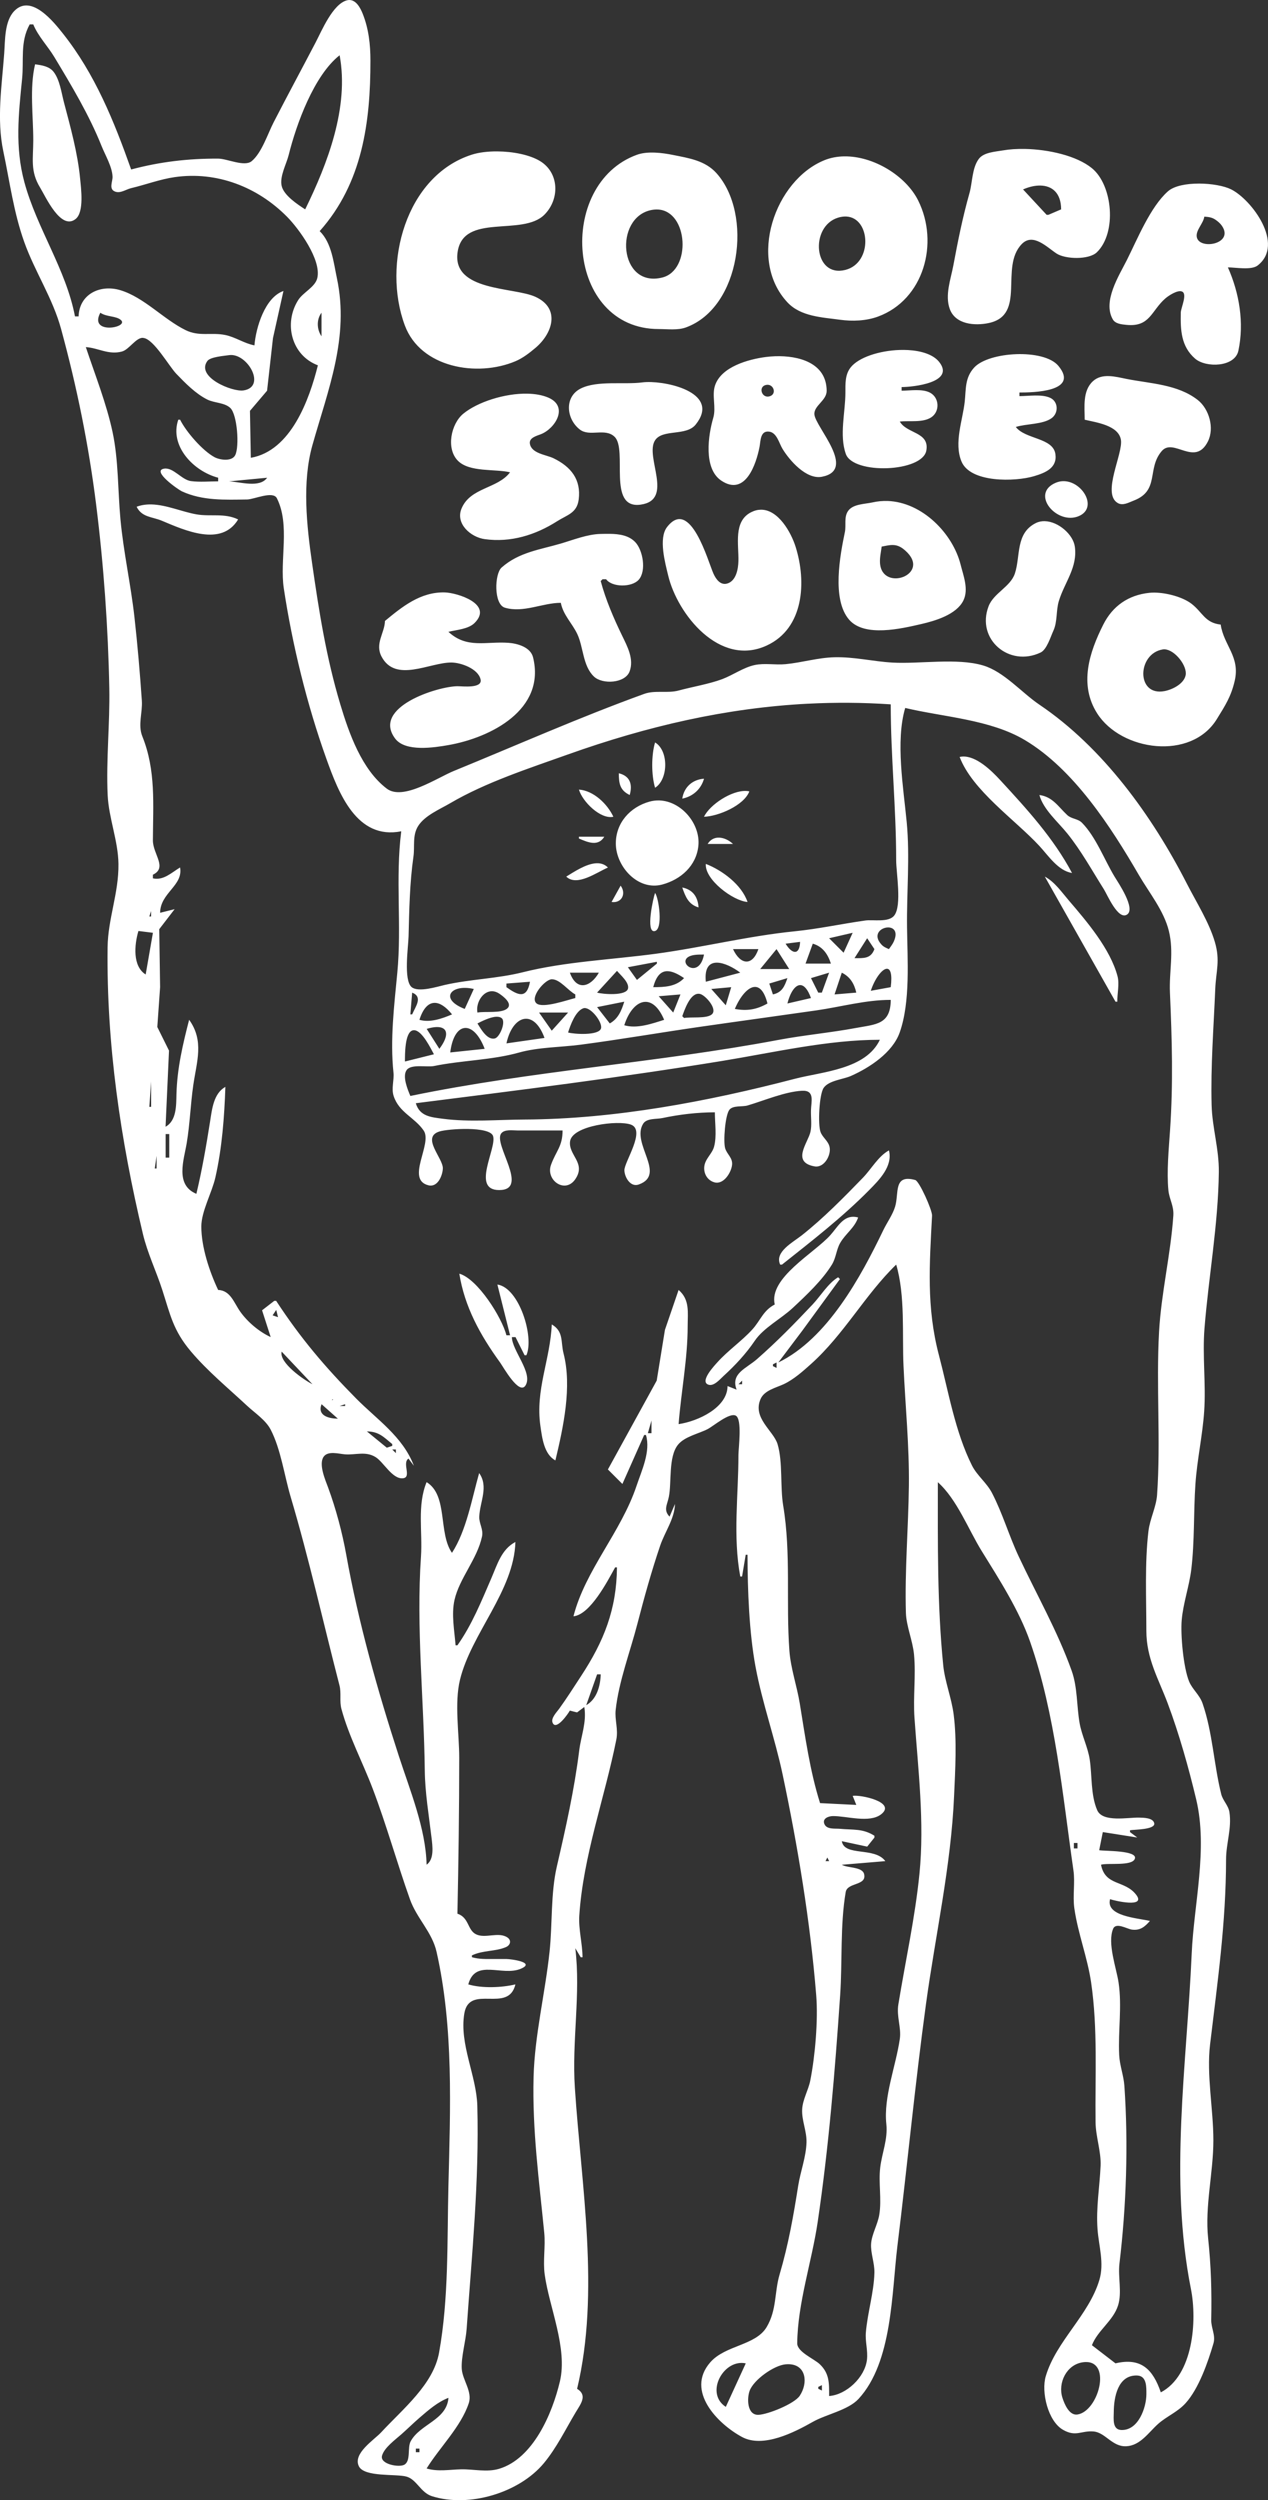 <?xml version="1.0" encoding="UTF-8" standalone="no"?>
<!-- Created with Inkscape (http://www.inkscape.org/) -->

<svg
   width="134.595mm"
   height="265.332mm"
   viewBox="0 0 134.595 265.332"
   version="1.1"
   id="svg1"
   xml:space="preserve"
   inkscape:export-filename="CooperSt-new.png"
   inkscape:export-xdpi="96"
   inkscape:export-ydpi="96"
   sodipodi:docname="CooperSt-new.svg"
   inkscape:version="1.4.2 (ebf0e940, 2025-05-08)"
   xmlns:inkscape="http://www.inkscape.org/namespaces/inkscape"
   xmlns:sodipodi="http://sodipodi.sourceforge.net/DTD/sodipodi-0.dtd"
   xmlns="http://www.w3.org/2000/svg"
   xmlns:svg="http://www.w3.org/2000/svg"><rect x="0" y="0" width="134.595" height="265.332" fill="#333333" stroke="none"/><sodipodi:namedview
     id="namedview1"
     pagecolor="#ffffff"
     bordercolor="#000000"
     borderopacity="0.25"
     inkscape:showpageshadow="2"
     inkscape:pageopacity="0.0"
     inkscape:pagecheckerboard="0"
     inkscape:deskcolor="#d1d1d1"
     inkscape:document-units="mm"
     showgrid="false"
     inkscape:zoom="1.1455165"
     inkscape:cx="306.41201"
     inkscape:cy="222.60702"
     inkscape:window-width="1512"
     inkscape:window-height="945"
     inkscape:window-x="0"
     inkscape:window-y="37"
     inkscape:window-maximized="0"
     inkscape:current-layer="layer1"><inkscape:page
       x="-7.9316682e-15"
       y="0"
       width="134.595"
       height="265.332"
       id="page1"
       margin="0"
       bleed="0" /></sodipodi:namedview><defs
     id="defs1" /><g
     inkscape:label="Layer 1"
     inkscape:groupmode="layer"
     id="layer1"
     transform="translate(-39.677,-20.258)"><path
       id="path1"
       style="fill:#ffffff;fill-opacity:1;stroke:none"
       d="m 76.736,20.259 c -0.076,0.002 -0.155,0.013 -0.238,0.035 -1.502,0.397 -2.672,3.234 -3.324,4.481 -1.475,2.825 -2.993,5.627 -4.452,8.467 -0.627,1.221 -1.258,3.223 -2.326,4.117 -0.766,0.641 -2.602,-0.264 -3.561,-0.268 -3.172,-0.016 -6.178,0.337 -9.236,1.154 -1.816,-5.116 -3.831,-10.128 -7.248,-14.432 -0.975,-1.228 -3.363,-4.236 -5.153,-2.392 -1.053,1.086 -0.972,3.11 -1.074,4.508 -0.25,3.419 -0.818,6.97 -0.094,10.391 0.693,3.275 1.09,6.448 2.221,9.622 1.127,3.159 3.018,5.95 3.913,9.236 1.682,6.179 2.928,12.3 3.723,18.665 0.798,6.39 1.268,13 1.392,19.435 0.073,3.763 -0.346,7.569 -0.174,11.353 0.111,2.435 1.116,4.864 1.146,7.312 0.038,3.107 -1.117,5.81 -1.153,8.852 -0.123,10.315 1.375,20.427 3.746,30.403 0.489,2.059 1.417,3.961 2.064,5.965 0.841,2.603 1.144,4.288 3.041,6.525 1.795,2.117 3.935,3.872 5.957,5.757 0.825,0.769 1.978,1.517 2.505,2.535 1.079,2.084 1.446,4.864 2.115,7.119 1.973,6.649 3.454,13.327 5.184,20.012 0.216,0.836 -0.013,1.678 0.208,2.502 0.78,2.897 2.255,5.667 3.32,8.467 1.459,3.837 2.573,7.856 3.953,11.738 0.72,2.026 2.349,3.472 2.826,5.581 1.822,8.052 1.46,16.64 1.259,24.823 -0.143,5.846 0.045,11.955 -0.991,17.702 -0.609,3.384 -3.808,5.941 -6.149,8.467 -0.753,0.812 -3.025,2.236 -2.368,3.595 0.575,1.189 3.985,0.788 5.069,1.106 1.09,0.32 1.488,1.7 2.704,2.08 3.952,1.237 9.258,-0.369 11.867,-3.511 1.356,-1.633 2.291,-3.578 3.373,-5.388 0.542,-0.906 1.285,-1.805 0.154,-2.502 2.444,-10.237 0.442,-21.611 -0.238,-31.942 -0.329,-5.001 0.637,-9.969 0.046,-14.817 l 0.577,0.962 h 0.192 c -0.012,-1.464 -0.438,-2.97 -0.344,-4.426 0.408,-6.293 2.697,-12.504 3.928,-18.665 0.224,-1.122 -0.182,-2.107 -0.067,-3.161 0.328,-3.01 1.55,-6.212 2.31,-9.154 0.718,-2.78 1.491,-5.561 2.412,-8.274 0.5,-1.474 1.524,-2.844 1.575,-4.426 l -0.577,1.347 c -0.679,-0.71 -0.244,-1.256 -0.073,-2.117 0.304,-1.537 -0.064,-4.222 0.959,-5.507 0.701,-0.88 2.188,-1.171 3.155,-1.669 0.615,-0.317 2.296,-1.768 2.978,-1.433 0.717,0.352 0.293,3.458 0.293,4.184 0,4.284 -0.601,8.614 0.193,12.892 h 0.192 l 0.385,-2.309 h 0.192 c 0.01,3.76 0.17,8.242 0.86,11.931 0.715,3.824 2.053,7.542 2.86,11.353 1.618,7.643 2.946,15.659 3.574,23.476 0.212,2.633 -0.118,6.454 -0.632,9.044 -0.205,1.036 -0.814,2.011 -0.861,3.079 -0.052,1.153 0.491,2.289 0.462,3.464 -0.038,1.549 -0.64,3.09 -0.882,4.618 -0.504,3.19 -1.035,6.227 -1.978,9.428 -0.554,1.879 -0.284,3.735 -1.366,5.563 -1.175,1.984 -4.396,1.909 -6.002,3.763 -2.636,3.043 0.821,6.533 3.388,7.912 2.243,1.205 5.579,-0.514 7.504,-1.606 1.415,-0.803 3.749,-1.239 4.857,-2.437 3.61,-3.901 3.516,-11.276 4.132,-16.273 1.053,-8.548 1.859,-17.064 3.023,-25.593 1.011,-7.404 2.662,-14.647 2.989,-22.129 0.122,-2.778 0.31,-5.902 -0.048,-8.659 -0.227,-1.747 -0.932,-3.478 -1.104,-5.196 -0.645,-6.457 -0.573,-12.93 -0.573,-19.435 2.028,1.806 3.237,5.011 4.662,7.312 1.852,2.991 3.972,6.287 5.134,9.621 2.676,7.676 3.448,16.261 4.596,24.246 0.192,1.332 -0.092,2.706 0.098,4.041 0.382,2.681 1.395,5.209 1.784,7.889 0.713,4.911 0.409,9.869 0.468,14.817 0.018,1.53 0.602,3.124 0.535,4.618 -0.1,2.256 -0.494,4.442 -0.326,6.734 0.131,1.783 0.731,3.596 0.194,5.388 -1.124,3.752 -4.572,6.47 -5.686,10.199 -0.504,1.686 0.231,4.786 1.829,5.699 1.384,0.791 1.927,0.059 3.253,0.177 1.243,0.111 1.975,1.646 3.471,1.567 1.494,-0.078 2.372,-1.488 3.382,-2.381 0.919,-0.813 2.052,-1.245 2.909,-2.194 1.399,-1.55 2.367,-4.342 2.951,-6.333 0.255,-0.87 -0.251,-1.627 -0.234,-2.502 0.062,-3.06 -0.017,-5.682 -0.329,-8.659 -0.359,-3.423 0.557,-6.961 0.557,-10.391 0,-3.334 -0.742,-6.922 -0.349,-10.198 0.798,-6.664 1.685,-12.873 1.696,-19.627 0.003,-1.681 0.617,-3.305 0.357,-5.003 -0.113,-0.733 -0.697,-1.219 -0.873,-1.924 -0.783,-3.145 -0.914,-6.545 -1.979,-9.621 -0.318,-0.918 -1.087,-1.494 -1.431,-2.334 -0.602,-1.469 -0.92,-4.944 -0.782,-6.517 0.158,-1.806 0.801,-3.588 1.018,-5.388 0.358,-2.985 0.232,-6.045 0.437,-9.044 0.177,-2.587 0.752,-5.129 0.928,-7.697 0.201,-2.938 -0.201,-5.916 0.036,-8.851 0.442,-5.49 1.454,-10.999 1.52,-16.549 0.029,-2.468 -0.703,-4.721 -0.766,-7.119 -0.108,-4.131 0.216,-8.203 0.386,-12.315 0.079,-1.923 0.548,-3.001 -0.044,-5.003 -0.625,-2.112 -1.953,-4.195 -2.957,-6.158 -3.708,-7.247 -8.932,-14.474 -15.668,-19.021 -1.875,-1.265 -3.755,-3.501 -5.966,-4.157 -2.78,-0.825 -6.704,-0.144 -9.621,-0.306 -2.064,-0.115 -4.051,-0.618 -6.157,-0.566 -1.773,0.043 -3.446,0.565 -5.196,0.734 -1.071,0.104 -2.217,-0.133 -3.271,0.09 -1.205,0.256 -2.315,1.072 -3.464,1.502 -1.373,0.513 -3.158,0.81 -4.618,1.205 -1.182,0.32 -2.498,-0.061 -3.656,0.358 -6.795,2.458 -13.507,5.44 -20.205,8.177 -1.786,0.73 -5.394,3.188 -7.119,1.876 -2.66,-2.024 -4.009,-5.875 -4.93,-8.942 -1.502,-5.002 -2.265,-9.893 -3,-15.009 -0.568,-3.953 -1.071,-8.566 0.041,-12.508 1.668,-5.911 3.93,-11.438 2.599,-17.703 -0.355,-1.671 -0.554,-3.761 -1.83,-5.003 4.537,-5.092 5.391,-11.556 5.388,-18.088 -6.6e-4,-1.713 -0.187,-3.404 -0.83,-5.003 -0.244,-0.606 -0.697,-1.456 -1.434,-1.437 z m -33.912,2.592 h 0.385 c 0.533,1.283 1.525,2.283 2.238,3.464 1.806,2.992 3.709,6.176 5.007,9.428 0.387,0.97 1.137,2.22 1.17,3.272 0.017,0.529 -0.433,1.313 0.276,1.578 0.569,0.213 1.162,-0.242 1.7,-0.369 1.516,-0.359 3.076,-0.947 4.618,-1.168 4.479,-0.644 8.794,1.042 11.924,4.201 1.253,1.265 3.675,4.572 3.214,6.517 -0.227,0.956 -1.505,1.505 -2.025,2.328 -1.574,2.487 -0.706,5.875 2.089,6.926 -0.912,3.661 -2.871,9.079 -7.119,9.814 l -0.092,-4.982 1.817,-2.138 0.626,-5.58 1.112,-5.003 c -1.961,0.681 -2.922,3.87 -3.079,5.773 -1.079,-0.205 -2.012,-0.875 -3.079,-1.097 -1.504,-0.313 -2.778,0.193 -4.233,-0.524 -2.346,-1.155 -4.412,-3.483 -6.927,-4.238 -2.14,-0.642 -4.351,0.42 -4.426,2.781 h -0.385 c -0.955,-5.01 -4.035,-9.31 -5.37,-14.239 -1.009,-3.726 -0.619,-7.214 -0.243,-10.968 0.202,-2.025 -0.225,-3.907 0.803,-5.773 z m 32.904,3.271 c 1.024,5.517 -1.28,11.504 -3.656,16.356 -0.823,-0.535 -2.278,-1.485 -2.501,-2.502 -0.221,-1.009 0.51,-2.312 0.749,-3.271 0.814,-3.272 2.689,-8.452 5.408,-10.583 z m -32.327,0.962 c -0.6,2.52 -0.188,5.497 -0.192,8.082 -0.003,1.925 -0.339,3.265 0.727,5.003 0.561,0.915 2.205,4.615 3.781,3.318 0.905,-0.745 0.563,-3.233 0.463,-4.28 -0.259,-2.715 -1.021,-5.451 -1.714,-8.082 -0.265,-1.006 -0.44,-2.383 -1.089,-3.228 -0.466,-0.606 -1.269,-0.718 -1.975,-0.813 z m 105.061,8.981 c -0.841,-0.017 -1.632,0.034 -2.307,0.152 -0.809,0.142 -2.048,0.195 -2.578,0.901 -0.728,0.971 -0.676,2.514 -0.991,3.628 -0.737,2.61 -1.221,5.046 -1.717,7.697 -0.268,1.435 -0.915,3.147 -0.372,4.618 0.602,1.629 2.644,1.791 4.118,1.482 4.056,-0.85 1.136,-5.919 3.516,-8.381 1.192,-1.233 2.675,0.331 3.693,1 0.937,0.616 3.438,0.682 4.278,-0.128 2.143,-2.066 1.692,-7.12 -0.522,-8.926 -1.626,-1.326 -4.597,-1.993 -7.119,-2.045 z m -56,0.26 c -0.996,-0.007 -1.948,0.106 -2.687,0.342 -7.026,2.236 -9.549,11.623 -7.126,18.127 1.675,4.497 7.682,5.518 11.745,3.798 0.779,-0.33 1.474,-0.871 2.116,-1.411 1.822,-1.532 2.687,-4.191 0.001,-5.423 -2.292,-1.051 -8.867,-0.561 -8.262,-4.743 0.607,-4.2 6.868,-1.627 9.213,-3.971 1.649,-1.648 1.583,-4.446 -0.456,-5.689 -1.105,-0.674 -2.884,-1.019 -4.543,-1.03 z m 16.74,0.129 c -0.677,-0.028 -1.35,0.024 -1.916,0.229 -8.576,3.111 -7.53,18.495 2.309,18.495 0.925,0 2.004,0.151 2.887,-0.17 5.815,-2.112 7.147,-12.037 3.244,-16.375 -1.206,-1.34 -2.918,-1.589 -4.591,-1.927 -0.576,-0.117 -1.256,-0.225 -1.933,-0.253 z m 20.061,0.399 c -0.719,0.013 -1.422,0.142 -2.076,0.407 -5.243,2.124 -8.188,10.513 -3.927,15.085 1.415,1.519 3.704,1.586 5.578,1.846 1.315,0.182 2.774,0.129 4.041,-0.337 4.853,-1.786 6.517,-7.808 4.253,-12.33 -1.307,-2.612 -4.752,-4.727 -7.869,-4.671 z m 37.675,2.888 c -1.322,-0.001 -2.623,0.236 -3.284,0.819 -1.868,1.649 -3.261,5.103 -4.367,7.305 -0.824,1.642 -2.592,4.377 -1.488,6.289 0.275,0.477 0.945,0.53 1.44,0.58 2.513,0.253 2.626,-1.488 4.133,-2.801 0.34,-0.296 1.3,-0.935 1.775,-0.735 0.598,0.252 -0.125,1.735 -0.134,2.247 -0.034,1.834 0.023,3.569 1.517,4.871 1.142,0.995 4.225,0.92 4.598,-0.838 0.626,-2.95 0.108,-6.094 -1.113,-8.844 0.81,0 2.488,0.319 3.155,-0.198 2.913,-2.257 -0.64,-7.007 -2.826,-8.088 -0.744,-0.368 -2.086,-0.607 -3.408,-0.608 z m -16.833,0.208 c 1.252,0.021 2.202,0.787 2.208,2.529 l -1.347,0.577 h -0.193 l -2.502,-2.694 c 0.633,-0.277 1.264,-0.422 1.833,-0.412 z m -40.596,2.543 c 3.229,0.162 3.578,6.44 0.471,7.218 -4.628,1.158 -5.161,-6.383 -1.154,-7.165 0.241,-0.047 0.468,-0.063 0.684,-0.052 z m 19.804,0.744 c 0.07,-0.003 0.138,-0.003 0.205,10e-4 2.575,0.136 2.819,4.917 -0.103,5.665 -3.389,0.867 -3.81,-4.634 -0.77,-5.548 0.237,-0.071 0.46,-0.109 0.669,-0.117 z m 38.201,0.012 c 0.428,0.032 0.783,0.065 1.154,0.309 0.258,0.17 0.531,0.401 0.707,0.657 1.366,1.976 -2.513,2.625 -2.672,1.142 -0.075,-0.702 0.702,-1.384 0.81,-2.108 z M 50.328,53.446 c 0.636,0.458 1.67,0.321 2.182,0.774 0.914,0.809 -3.455,1.601 -2.182,-0.774 z m 23.476,0 v 2.502 c -0.506,-0.741 -0.546,-1.78 0,-2.502 z m -18.955,2.673 c 0.024,6.54e-4 0.048,0.003 0.072,0.006 1.1,0.155 2.697,2.998 3.473,3.805 0.954,0.992 2.05,2.11 3.288,2.73 0.75,0.375 1.819,0.311 2.44,0.891 0.742,0.693 0.985,4.102 0.522,5.013 -0.355,0.7 -1.631,0.513 -2.19,0.215 -1.266,-0.674 -3.02,-2.69 -3.66,-3.98 h -5.17e-4 -0.192 c -0.958,2.787 1.626,5.479 4.233,6.158 v 0.385 c -0.945,0 -1.949,0.097 -2.886,-0.026 -0.993,-0.13 -1.882,-1.485 -2.855,-1.322 -1.369,0.23 1.509,2.233 1.892,2.409 2.197,1.009 4.567,0.894 6.927,0.862 0.739,-0.01 2.744,-0.947 3.155,-0.13 1.423,2.832 0.281,6.554 0.734,9.559 0.904,5.992 2.459,12.342 4.519,18.088 1.312,3.66 3.224,8.632 7.948,7.697 -0.636,5.004 0.059,10.008 -0.418,15.009 -0.33,3.47 -0.776,7.108 -0.408,10.583 0.089,0.838 -0.246,1.686 0.019,2.502 0.573,1.764 2.236,2.264 3.192,3.673 0.952,1.402 -1.953,5.197 0.506,5.804 0.978,0.241 1.493,-1.032 1.524,-1.781 0.046,-1.093 -2.336,-3.311 -0.364,-3.931 0.936,-0.294 5.38,-0.584 5.7,0.496 0.391,1.319 -2.342,5.72 0.639,5.72 3.291,0 -0.672,-4.878 0.226,-6.017 0.356,-0.451 1.197,-0.308 1.698,-0.308 h 4.811 c 0,1.703 -0.698,2.175 -1.23,3.656 -0.582,1.619 1.489,3.093 2.571,1.528 1.197,-1.732 -0.744,-2.551 -0.546,-4.03 0.225,-1.674 5.092,-2.273 6.456,-1.776 1.632,0.596 -0.711,3.963 -0.689,4.854 0.018,0.73 0.641,1.816 1.517,1.505 2.993,-1.061 -0.829,-4.345 0.471,-6.447 0.377,-0.61 1.413,-0.473 2.033,-0.604 1.833,-0.387 3.694,-0.607 5.581,-0.612 0,1.142 0.215,2.531 -0.081,3.639 -0.211,0.79 -0.958,1.284 -1.043,2.134 -0.075,0.745 0.343,1.464 1.091,1.662 0.968,0.256 1.772,-1.037 1.86,-1.855 0.081,-0.757 -0.541,-1.111 -0.735,-1.765 -0.21,-0.706 -0.003,-3.509 0.452,-4.085 0.385,-0.486 1.372,-0.293 1.919,-0.453 1.749,-0.513 3.959,-1.463 5.772,-1.564 1.408,-0.078 0.989,1.135 0.966,2.093 -0.018,0.736 0.107,1.555 -0.056,2.276 -0.263,1.16 -2.051,3.208 0.439,3.658 1.026,0.185 1.794,-1.214 1.588,-2.083 -0.149,-0.63 -0.733,-0.976 -0.953,-1.56 -0.298,-0.789 -0.147,-4.008 0.333,-4.695 0.548,-0.785 2.057,-0.894 2.881,-1.256 1.972,-0.867 4.426,-2.472 5.187,-4.617 1.151,-3.246 0.82,-7.766 0.779,-11.158 -0.044,-3.689 0.316,-7.486 -0.034,-11.161 -0.344,-3.62 -1.203,-8.593 -0.16,-12.123 4.077,0.971 9.022,1.219 12.7,3.409 5.18,3.084 9.138,9.213 12.087,14.295 1.102,1.898 2.67,3.802 3.2,5.965 0.555,2.261 0.016,4.297 0.114,6.542 0.22,5.008 0.353,9.599 0.01,14.624 -0.135,1.968 -0.364,4.399 -0.175,6.342 0.094,0.971 0.597,1.65 0.525,2.702 -0.284,4.147 -1.284,8.194 -1.514,12.315 -0.32,5.752 0.19,11.574 -0.211,17.318 -0.091,1.296 -0.76,2.542 -0.916,3.848 -0.404,3.377 -0.222,7.183 -0.222,10.583 2e-4,2.948 1.288,5.086 2.267,7.697 1.212,3.235 2.224,6.834 3.025,10.198 1.253,5.264 -0.249,11.097 -0.479,16.356 -0.516,11.783 -2.412,23.848 -0.081,35.598 0.67,3.375 0.241,9.168 -3.198,10.968 -0.833,-2.437 -2.09,-3.727 -4.811,-3.079 l -2.502,-1.924 c 0.614,-1.587 2.264,-2.588 2.779,-4.233 0.428,-1.368 -0.026,-3.01 0.143,-4.426 0.732,-6.117 0.951,-12.66 0.525,-18.857 -0.076,-1.11 -0.499,-2.167 -0.552,-3.272 -0.126,-2.593 0.313,-5.127 -0.065,-7.697 -0.226,-1.534 -1.214,-4.185 -0.578,-5.709 0.301,-0.722 1.477,0.019 1.983,0.086 0.89,0.118 1.37,-0.291 1.924,-0.92 -1.366,-0.316 -4.713,-0.501 -4.233,-2.309 0.448,0.163 3.864,0.963 2.775,-0.463 -1.22,-1.597 -3.282,-0.894 -3.737,-3.194 0.735,-0.217 3.288,0.175 3.59,-0.627 0.344,-0.913 -3.211,-0.806 -3.782,-0.912 l 0.384,-1.924 3.656,0.577 -0.769,-0.577 v -0.193 c 0.445,-0.083 2.714,-0.057 2.572,-0.745 -0.122,-0.591 -1.169,-0.588 -1.611,-0.599 -1.169,-0.031 -3.872,0.541 -4.446,-0.793 -0.701,-1.629 -0.531,-3.652 -0.79,-5.367 -0.197,-1.306 -0.842,-2.552 -1.071,-3.848 -0.325,-1.839 -0.213,-3.806 -0.848,-5.581 -1.514,-4.231 -3.718,-8.071 -5.619,-12.123 -1.034,-2.203 -1.711,-4.572 -2.833,-6.734 -0.566,-1.091 -1.591,-1.851 -2.127,-2.919 -1.794,-3.577 -2.5,-7.872 -3.509,-11.705 -1.343,-5.103 -0.998,-9.668 -0.73,-14.817 0.029,-0.564 -1.347,-3.658 -1.789,-3.779 -2.34,-0.639 -1.704,1.394 -2.129,2.817 -0.259,0.868 -0.86,1.684 -1.254,2.502 -2.386,4.957 -5.934,11.52 -11.148,14.047 l 2.551,-3.382 3.991,-5.469 -0.192,-0.193 c -1.062,0.63 -1.854,1.982 -2.711,2.889 -1.915,2.026 -3.793,3.951 -5.893,5.791 -1.156,1.013 -2.826,1.522 -2.171,3.25 l -0.963,-0.385 c -0.008,2.278 -3.122,3.739 -5.196,4.041 0.271,-3.439 0.963,-6.957 0.963,-10.391 9e-5,-1.467 0.244,-2.813 -0.963,-3.848 l -1.449,4.233 -0.874,5.388 -5.181,9.429 1.539,1.539 2.309,-5.196 h 0.193 c 0.511,1.745 -0.447,3.74 -0.998,5.388 -1.651,4.936 -5.445,8.946 -6.699,13.854 1.791,-0.186 3.605,-3.72 4.425,-5.196 h 0.193 c -0.037,4.454 -1.38,7.839 -3.817,11.546 -0.762,1.16 -1.505,2.34 -2.319,3.464 -0.249,0.344 -0.884,0.977 -0.704,1.457 0.357,0.955 1.683,-0.97 1.836,-1.265 l 0.769,0.193 0.77,-0.578 c 0.262,1.647 -0.344,3.035 -0.542,4.618 -0.519,4.165 -1.427,8.206 -2.375,12.315 -0.663,2.875 -0.458,6.099 -0.773,9.044 -0.471,4.411 -1.581,8.876 -1.696,13.277 -0.148,5.668 0.59,11.007 1.132,16.548 0.143,1.462 -0.151,2.97 0.048,4.426 0.472,3.452 2.453,7.802 1.613,11.353 -0.811,3.432 -2.851,8.187 -6.452,9.268 -1.315,0.395 -2.707,0.026 -4.041,0.056 -1.232,0.028 -2.451,0.268 -3.656,-0.088 1.374,-2.228 3.644,-4.424 4.475,-6.927 0.411,-1.239 -0.67,-2.457 -0.744,-3.656 -0.077,-1.243 0.428,-2.924 0.519,-4.233 0.556,-7.93 1.343,-15.659 1.134,-23.668 -0.084,-3.213 -1.929,-6.563 -1.379,-9.813 0.537,-3.171 4.676,0.05 5.422,-3.079 -1.474,0.351 -3.547,0.43 -5.003,0 0.752,-2.768 3.567,-0.824 5.565,-1.655 1.657,-0.69 -1.054,-1.039 -1.524,-1.039 h -1.347 c -0.792,0 -1.546,0.033 -2.309,-0.192 v -0.193 c 1.193,-0.565 2.516,-0.397 3.627,-0.886 0.449,-0.198 0.596,-0.697 0.157,-1.004 -0.938,-0.655 -2.349,0.136 -3.338,-0.343 -0.935,-0.453 -0.729,-1.773 -1.984,-2.193 0.114,-5.508 0.192,-11.026 0.192,-16.548 0,-2.565 -0.525,-5.782 0.08,-8.274 1.191,-4.909 5.735,-9.441 5.884,-14.624 -1.482,0.776 -1.925,2.393 -2.555,3.849 -1.049,2.424 -2.068,4.959 -3.602,7.119 h -0.193 c -0.121,-1.539 -0.461,-3.277 -0.116,-4.811 0.519,-2.307 2.41,-4.337 2.922,-6.735 0.165,-0.773 -0.325,-1.372 -0.293,-2.117 0.069,-1.577 1.013,-3.178 -0.011,-4.618 -0.768,2.701 -1.347,6.104 -2.886,8.467 -1.471,-2.102 -0.403,-6.104 -2.694,-7.505 -1.02,2.503 -0.414,5.243 -0.595,7.889 -0.517,7.553 0.313,15.138 0.403,22.706 0.028,2.379 0.435,4.762 0.714,7.12 0.109,0.922 0.31,2.298 -0.522,2.886 -0.079,-3.822 -1.778,-7.935 -2.95,-11.546 -2.253,-6.939 -4.302,-14.215 -5.58,-21.359 -0.42,-2.345 -1.096,-4.88 -1.922,-7.12 -0.285,-0.772 -1.031,-2.464 -0.481,-3.265 0.46,-0.669 1.625,-0.309 2.274,-0.261 1.144,0.085 2.188,-0.367 3.254,0.299 0.847,0.529 1.758,2.332 2.875,2.243 0.993,-0.079 -0.103,-1.606 0.606,-2.094 l 0.557,0.742 c 0.002,-0.004 0.004,-0.008 0.006,-0.011 -1.183,-3.077 -3.924,-4.888 -6.11,-7.099 -3.32,-3.357 -5.923,-6.428 -8.5,-10.373 h -0.192 l -1.301,1.007 0.916,2.841 c -1.226,-0.56 -2.451,-1.597 -3.231,-2.694 -0.675,-0.95 -1.03,-2.252 -2.349,-2.308 -0.923,-1.951 -1.786,-4.549 -1.784,-6.735 0.001,-1.602 1.129,-3.597 1.49,-5.196 0.712,-3.151 0.952,-6.395 1.064,-9.621 -1.248,0.698 -1.415,2.343 -1.621,3.656 -0.402,2.562 -0.857,5.18 -1.458,7.697 -2.287,-0.949 -1.326,-3.581 -1.025,-5.388 0.34,-2.042 0.403,-4.116 0.698,-6.157 0.359,-2.489 1.173,-4.681 -0.442,-6.927 -0.664,2.577 -1.276,5.163 -1.344,7.889 -0.03,1.196 0.019,2.817 -1.158,3.463 l 0.366,-8.081 -1.242,-2.503 0.297,-4.233 -0.091,-6.149 1.633,-2.125 -1.539,0.385 c 0.007,-2.113 2.47,-2.885 2.117,-4.811 -0.925,0.559 -1.76,1.406 -2.886,1.154 v -0.384 c 1.577,-0.753 -0.006,-2.176 0,-3.656 0.017,-3.788 0.332,-7.424 -1.119,-11.023 -0.492,-1.219 0.034,-2.529 -0.053,-3.794 -0.2,-2.923 -0.458,-5.936 -0.784,-8.852 -0.389,-3.479 -1.164,-6.912 -1.487,-10.391 -0.282,-3.029 -0.2,-6.26 -0.832,-9.236 -0.645,-3.037 -1.867,-6.107 -2.844,-9.044 1.345,0.097 2.428,0.857 3.841,0.47 0.759,-0.208 1.471,-1.473 2.218,-1.453 z m 80.318,1.28 c -2.119,0.07 -4.35,0.77 -5.203,1.861 -0.598,0.766 -0.549,1.736 -0.549,2.653 -8.1e-4,2.085 -0.662,4.53 0.044,6.522 0.783,2.208 8.14,1.94 8.546,-0.365 0.35,-1.988 -2.084,-1.772 -2.817,-3.078 1.017,-0.108 2.451,0.144 3.341,-0.446 0.936,-0.621 0.864,-2.091 -0.134,-2.616 -0.828,-0.436 -2.106,-0.21 -3.015,-0.21 v -0.384 c 1.161,0 5.748,-0.467 3.979,-2.676 -0.626,-0.781 -1.884,-1.173 -3.295,-1.252 -0.294,-0.016 -0.594,-0.019 -0.897,-0.009 z m 12.389,0.446 c -1.852,0.064 -3.708,0.573 -4.484,1.432 -0.985,1.091 -0.848,2.261 -0.991,3.598 -0.212,1.976 -1.162,4.374 -0.349,6.349 0.945,2.295 5.706,2.163 7.695,1.572 1.183,-0.351 2.484,-0.863 2.279,-2.34 -0.244,-1.762 -3.203,-1.562 -4.204,-2.887 1.113,-0.353 2.87,-0.253 3.804,-0.935 0.756,-0.552 0.715,-1.774 -0.174,-2.165 -0.918,-0.404 -2.262,-0.172 -3.245,-0.172 V 61.913 c 1.358,0 6.431,-0.055 4.134,-2.828 -0.764,-0.923 -2.613,-1.305 -4.465,-1.241 z m -83.385,0.088 c 1.869,-0.045 3.76,3.384 1.358,3.759 -1.183,0.185 -5.091,-1.414 -3.839,-3.126 0.318,-0.436 1.78,-0.54 2.3,-0.618 0.06,-0.009 0.121,-0.014 0.181,-0.015 z m 57.789,0.131 c -0.351,0.012 -0.692,0.041 -1.012,0.083 -1.801,0.237 -4.7,1.018 -5.372,3.014 -0.36,1.07 0.14,2.322 -0.19,3.446 -0.534,1.822 -1.06,5.368 0.843,6.651 2.579,1.739 3.725,-1.794 4.07,-3.572 0.121,-0.625 0.066,-1.749 1.027,-1.62 0.809,0.108 1.048,1.223 1.404,1.812 0.743,1.23 2.525,3.292 4.184,2.978 3.765,-0.714 -0.684,-5.27 -0.792,-6.617 -0.075,-0.934 1.314,-1.466 1.304,-2.518 -0.029,-2.979 -3.005,-3.74 -5.464,-3.657 z m 35.437,2.108 c -0.628,-0.021 -1.235,0.099 -1.718,0.55 -1.106,1.031 -0.865,2.721 -0.865,4.078 1.241,0.294 3.573,0.594 3.843,2.117 0.261,1.472 -2.061,5.719 -0.333,6.726 0.544,0.317 1.171,-0.06 1.685,-0.256 2.799,-1.068 1.375,-3.389 2.986,-5.261 1.25,-1.453 3.523,1.713 4.897,-1.017 0.721,-1.432 0.119,-3.462 -1.075,-4.4 -2.135,-1.677 -5.075,-1.74 -7.579,-2.241 -0.566,-0.113 -1.215,-0.275 -1.843,-0.296 z m -49.083,0.634 c -0.164,0.005 -0.316,0.017 -0.451,0.035 -1.939,0.255 -4.79,-0.225 -6.534,0.643 -1.778,0.885 -1.549,3.235 -0.11,4.354 1.05,0.817 2.683,-0.207 3.697,0.777 1.41,1.367 -0.812,7.691 2.755,7.2 3.62,-0.498 0.396,-5.114 1.545,-6.837 0.81,-1.215 3.301,-0.406 4.307,-1.664 2.618,-3.273 -2.743,-4.591 -5.208,-4.508 z m 12.812,0.286 c 0.723,-0.022 1.019,1.053 0.189,1.239 -0.797,0.178 -1.165,-1.031 -0.34,-1.219 0.052,-0.012 0.102,-0.018 0.15,-0.02 z m -25.452,0.944 c -2.41,-0.051 -5.317,0.886 -6.827,2.133 -1.297,1.071 -1.849,3.711 -0.552,4.999 1.238,1.23 3.94,0.836 5.522,1.213 -1.33,1.762 -4.212,1.587 -5.151,3.851 -0.665,1.604 0.975,3.035 2.457,3.241 2.77,0.383 5.385,-0.431 7.697,-1.902 1.057,-0.673 2.101,-0.855 2.284,-2.304 0.267,-2.118 -0.815,-3.47 -2.669,-4.375 -0.769,-0.376 -2.371,-0.497 -2.517,-1.57 -0.083,-0.613 0.742,-0.815 1.17,-0.982 1.525,-0.596 3.004,-2.958 0.761,-3.898 -0.623,-0.261 -1.372,-0.388 -2.175,-0.405 z m -27.642,8.922 c -0.791,1.12 -2.869,0.435 -4.041,0.385 z m 84.581,0.364 c -0.282,-0.006 -0.572,0.044 -0.858,0.164 -2.787,1.16 0.123,4.56 2.458,3.534 2.012,-0.885 0.377,-3.658 -1.599,-3.697 z m -18.718,2.104 c -0.524,-0.019 -1.057,0.028 -1.593,0.148 -0.808,0.182 -2.043,0.162 -2.578,0.876 -0.492,0.657 -0.211,1.533 -0.366,2.28 -0.504,2.432 -1.413,7.135 0.449,9.29 1.636,1.894 5.568,0.945 7.658,0.466 1.49,-0.342 3.739,-1.007 4.471,-2.499 0.583,-1.189 8e-5,-2.633 -0.29,-3.794 -0.834,-3.33 -4.08,-6.639 -7.75,-6.769 z m -78.151,0.365 c -0.532,-0.012 -1.056,0.055 -1.566,0.246 0.57,1.141 1.629,1.044 2.694,1.49 2.428,1.018 6.308,2.79 8.082,-0.144 -1.455,-0.7 -2.923,-0.276 -4.426,-0.539 -1.531,-0.268 -3.19,-1.018 -4.784,-1.054 z M 120.468,74.35 c -0.338,-2.9e-5 -0.692,0.082 -1.059,0.267 -1.907,0.96 -1.304,3.449 -1.35,5.19 -0.022,0.827 -0.234,2.084 -1.169,2.374 -0.734,0.228 -1.211,-0.453 -1.474,-1.028 -0.576,-1.26 -2.446,-8.182 -4.935,-4.958 -0.928,1.203 -0.188,3.84 0.125,5.152 0.97,4.067 5.44,9.733 10.453,7.42 3.967,-1.83 4.243,-6.775 3.064,-10.499 -0.482,-1.522 -1.831,-3.918 -3.655,-3.918 z m 30.112,1.217 c -0.333,-0.009 -0.659,0.054 -0.961,0.205 -2.163,1.084 -1.604,3.508 -2.215,5.35 -0.472,1.423 -2.253,2.065 -2.793,3.479 -1.333,3.495 2.185,6.495 5.525,4.905 0.659,-0.314 1.061,-1.675 1.351,-2.304 0.451,-0.977 0.273,-2.136 0.584,-3.16 0.608,-1.995 2.005,-3.558 1.697,-5.773 -0.18,-1.29 -1.746,-2.663 -3.189,-2.701 z m -46.182,1.345 c -0.33,-0.005 -0.655,0.005 -0.96,0.01 -1.394,0.024 -2.903,0.63 -4.233,1.022 -2.192,0.646 -4.442,0.911 -6.286,2.545 -0.753,0.667 -0.846,3.906 0.35,4.26 1.97,0.584 3.99,-0.516 5.937,-0.516 0.258,1.304 1.196,2.154 1.744,3.304 0.667,1.399 0.573,3.384 1.777,4.525 0.902,0.855 3.302,0.717 3.778,-0.542 0.496,-1.314 -0.244,-2.672 -0.801,-3.822 -0.9,-1.856 -1.727,-3.779 -2.264,-5.773 l 0.192,-0.193 h 0.385 c 0.626,0.868 2.73,0.875 3.457,0.053 0.833,-0.941 0.448,-3.127 -0.356,-3.982 -0.695,-0.74 -1.729,-0.877 -2.718,-0.891 z m 30.022,1.186 c 0.129,4.67e-4 0.257,0.012 0.383,0.041 0.373,0.085 0.676,0.292 0.959,0.542 2.875,2.537 -2.479,4.472 -2.676,1.318 -0.036,-0.577 0.106,-1.162 0.178,-1.732 0.371,-0.069 0.769,-0.171 1.157,-0.169 z m -47.53,5.031 c -2.583,-0.069 -4.534,1.527 -6.35,3.028 -0.032,1.289 -1.094,2.403 -0.358,3.79 1.486,2.801 5.084,0.62 7.396,0.621 1.016,5.17e-4 2.848,0.653 3.111,1.79 0.23,0.997 -1.935,0.723 -2.452,0.726 -2.082,0.011 -9.114,2.212 -6.619,5.552 1.084,1.45 4.168,0.956 5.657,0.695 4.49,-0.788 10.345,-3.753 8.985,-9.308 -0.266,-1.087 -1.652,-1.479 -2.635,-1.547 -2.379,-0.163 -4.393,0.646 -6.35,-1.165 0.849,-0.21 2.117,-0.286 2.77,-0.932 2.036,-2.014 -1.84,-3.215 -3.155,-3.25 z m 75.329,0.019 c -0.186,-0.002 -0.364,0.006 -0.531,0.023 -2.23,0.229 -3.905,1.395 -4.9,3.371 -1.486,2.948 -2.597,6.367 -0.647,9.429 2.547,4 9.969,5.036 12.699,0.603 0.888,-1.442 1.511,-2.386 1.899,-4.066 0.593,-2.569 -1.159,-3.746 -1.49,-5.966 -1.676,-0.182 -1.921,-1.302 -3.09,-2.204 -0.926,-0.715 -2.635,-1.177 -3.939,-1.19 z m 0.977,6.02 c 0.036,-0.002 0.072,-0.002 0.108,0 1.087,0.054 2.432,1.768 2.223,2.761 -0.192,0.91 -1.402,1.514 -2.244,1.674 -3.015,0.575 -2.914,-3.961 -0.192,-4.423 0.035,-0.006 0.07,-0.01 0.105,-0.012 z m -37.755,5.772 c 2.892,-0.149 5.817,-0.132 8.785,0.068 0,5.511 0.577,10.992 0.577,16.549 0,1.333 0.62,4.779 -0.198,5.852 -0.595,0.78 -2.236,0.421 -3.073,0.538 -2.503,0.352 -4.976,0.893 -7.504,1.147 -4.96,0.498 -9.845,1.727 -14.784,2.389 -4.651,0.623 -9.564,0.825 -14.08,1.958 -2.711,0.68 -5.545,0.726 -8.274,1.344 -0.813,0.184 -2.788,0.821 -3.513,0.236 -0.889,-0.717 -0.359,-4.306 -0.332,-5.383 0.069,-2.812 0.121,-5.689 0.517,-8.467 0.158,-1.11 -0.132,-2.263 0.508,-3.263 0.714,-1.115 2.286,-1.76 3.398,-2.412 3.783,-2.217 8.383,-3.706 12.507,-5.176 8.405,-2.996 16.79,-4.936 25.467,-5.382 z m -16.23,4.109 c -0.402,1.36 -0.402,3.451 0,4.811 1.407,-0.88 1.467,-3.932 0,-4.811 z m 32.62,1.499 c -0.098,0.006 -0.196,0.019 -0.292,0.041 1.351,3.555 5.872,6.652 8.45,9.429 0.965,1.039 2.005,2.658 3.48,2.886 -1.969,-3.698 -4.768,-6.762 -7.632,-9.866 -0.917,-0.994 -2.533,-2.58 -4.005,-2.49 z m -36.469,1.772 c 0.004,1.083 0.112,1.807 1.155,2.309 0.323,-1.125 0.041,-2.016 -1.155,-2.309 z m 9.044,0.577 c -1.231,0.093 -2.12,0.888 -2.309,2.117 1.13,-0.228 1.997,-1.003 2.309,-2.117 z m -13.278,1.155 c 0.362,1.261 2.284,3.188 3.656,2.886 -0.638,-1.367 -2.103,-2.773 -3.656,-2.886 z m 17.788,0.15 c -1.559,-0.096 -3.898,1.452 -4.51,2.736 1.511,-0.045 4.243,-1.194 4.811,-2.694 -0.096,-0.021 -0.197,-0.036 -0.301,-0.042 z m 31.089,0.427 c 0.416,1.533 1.975,2.858 2.955,4.073 1.484,1.839 2.634,3.941 3.892,5.933 0.356,0.563 1.511,3.32 2.465,2.677 0.934,-0.63 -0.942,-3.377 -1.334,-4.024 -1.085,-1.793 -1.978,-4.211 -3.456,-5.711 -0.445,-0.452 -1.108,-0.39 -1.57,-0.823 -0.963,-0.901 -1.545,-1.937 -2.952,-2.125 z m -40.354,0.576 c -0.335,-0.009 -0.676,0.03 -1.018,0.123 -2.073,0.57 -3.615,2.275 -3.587,4.496 0.03,2.41 2.352,5.002 4.934,4.304 1.963,-0.531 3.615,-1.983 3.828,-4.111 0.233,-2.327 -1.812,-4.747 -4.157,-4.812 z m -8.522,3.85 v 0.192 c 0.977,0.42 2.042,0.867 2.694,-0.192 z m 14.765,0.098 c -0.426,0.019 -0.825,0.219 -1.103,0.671 h 2.694 c -0.448,-0.422 -1.043,-0.696 -1.591,-0.671 z m -12.925,2.719 c -1.092,0.054 -2.366,0.919 -3.187,1.416 1.137,1.092 3.225,-0.448 4.426,-0.962 -0.294,-0.299 -0.644,-0.432 -1.023,-0.453 -0.071,-0.004 -0.143,-0.004 -0.216,-5.2e-4 z m 11.63,0.069 c -0.139,1.655 2.881,3.925 4.426,4.041 -0.624,-1.836 -2.672,-3.358 -4.426,-4.041 z m 35.085,0.129 0.064,0.128 z m 0.577,0.769 0.065,0.128 z m 0.321,0.449 7.504,13.277 h 0.192 c -0.018,-0.856 0.239,-1.873 0.024,-2.694 -0.756,-2.886 -3.271,-5.836 -5.174,-8.052 -0.762,-0.887 -1.502,-1.974 -2.546,-2.531 z m -45.027,0.962 -0.962,1.732 c 1.072,0.159 1.59,-0.886 0.962,-1.732 z m 6.542,0.192 c 0.336,0.985 0.672,1.812 1.732,2.117 -0.081,-1.121 -0.605,-1.885 -1.732,-2.117 z m -2.886,0.577 c -0.198,0.529 -1.018,4.236 -0.047,4.056 0.931,-0.173 0.443,-3.533 0.047,-4.056 z m -53.494,1.924 v 0.577 h -0.193 z m 78.213,1.74 c 0.594,-0.011 1.109,0.426 0.608,1.522 -0.126,0.276 -0.334,0.531 -0.504,0.779 -0.307,-0.134 -0.559,-0.231 -0.793,-0.484 -0.968,-1.048 -0.075,-1.803 0.689,-1.817 z m -79.56,0.376 1.539,0.192 -0.769,4.426 c -1.411,-0.88 -1.2,-3.165 -0.77,-4.618 z m 75.815,0.192 -0.962,2.117 -1.539,-1.539 z m 1.539,0.577 0.77,1.155 c -0.38,1.032 -1.132,0.961 -2.117,0.962 z m -7.119,0.385 c -0.048,1.471 -0.876,1.303 -1.539,0.192 z m 1.347,0.192 c 1.05,0.3 1.598,1.11 1.924,2.117 h -2.694 z m -8.467,0.578 h 2.694 c -0.629,1.82 -1.898,1.706 -2.694,0 z m 4.618,0 1.347,2.117 h -3.079 z m -7.697,0.577 c -0.587,3.032 -3.469,0.364 -0.967,0.036 0.32,-0.042 0.645,-0.033 0.967,-0.036 z m -5.003,0.769 v 0.192 l -2.117,1.732 -0.962,-1.347 z m 6.376,0.091 c 0.776,0.006 1.768,0.526 2.475,1.063 l -3.656,0.962 c -0.155,-1.522 0.405,-2.031 1.181,-2.025 z m 18.037,0.647 c 0.368,-0.006 0.589,0.541 0.41,1.955 l -2.117,0.385 c 0.418,-1.284 1.202,-2.332 1.707,-2.34 z m -28.646,0.224 c 0.371,0.451 1.298,1.21 1.173,1.863 -0.16,0.833 -2.712,0.615 -3.289,0.446 z m 5.334,0.034 c 0.513,-0.004 1.116,0.28 1.786,0.735 -0.868,0.915 -2.074,0.961 -3.272,0.962 0.314,-1.209 0.826,-1.692 1.486,-1.698 z m -10.337,0.158 h 3.078 c -0.876,1.532 -2.367,2.001 -3.078,0 z m 27.517,0 -0.77,2.117 h -0.385 l -0.769,-1.539 z m 1.347,0 c 0.884,0.435 1.322,1.169 1.539,2.117 l -2.309,0.193 z m -5.773,0.577 c -0.298,0.885 -0.578,1.527 -1.539,1.732 l -0.384,-1.155 z m -25.007,0.122 c 0.88,-0.001 1.728,1.214 2.494,1.61 v 0.384 c -0.821,0.196 -3.443,1.126 -4.113,0.572 -0.761,-0.63 0.893,-2.565 1.62,-2.566 z m -2.317,0.263 c -0.342,1.883 -1.285,1.442 -2.502,0.577 v -0.385 z m 28.654,0.357 c 0.017,-8.6e-4 0.035,-7.5e-4 0.052,0 0.382,0.017 0.777,0.424 1.119,1.375 l -2.502,0.577 c 0.285,-1.13 0.791,-1.926 1.33,-1.952 z m -4.771,0.192 c 0.522,-9.5e-4 1.005,0.495 1.324,1.76 -1.154,0.649 -2.167,0.817 -3.463,0.578 0.533,-1.274 1.377,-2.336 2.139,-2.338 z m -2.524,0.028 -0.577,1.924 -1.539,-1.732 z m -28.171,0.076 c 0.261,0.008 0.546,0.045 0.847,0.116 l -0.962,2.117 c -2.422,-0.937 -1.715,-2.29 0.115,-2.233 z m 2.814,0.353 c 0.232,0.009 0.478,0.086 0.727,0.252 0.395,0.262 1.481,1.064 0.843,1.594 -0.636,0.528 -2.332,0.266 -3.151,0.419 -0.193,-1.042 0.575,-2.301 1.582,-2.264 z m -8.509,0.148 c 1.165,0.47 0.365,1.458 0,2.309 h -0.192 z m 30.385,0.122 c 0.06,-3.4e-4 0.122,0.007 0.185,0.023 0.563,0.14 1.87,1.598 1.245,2.159 -0.537,0.483 -2.226,0.255 -2.952,0.39 l -0.193,-0.192 c 0.233,-0.65 0.81,-2.375 1.714,-2.38 z m -1.906,0.071 -0.77,1.924 -1.539,-1.732 z m 22.321,0.577 c -0.009,2.626 -1.589,2.589 -3.656,2.976 -2.74,0.512 -5.53,0.759 -8.274,1.275 -12.969,2.44 -26.113,3.267 -39.062,5.947 -0.279,-0.658 -0.89,-2.11 -0.379,-2.77 0.494,-0.639 2.154,-0.259 2.88,-0.407 2.975,-0.609 6.127,-0.617 9.044,-1.433 2.046,-0.572 4.432,-0.556 6.543,-0.833 4.231,-0.556 8.459,-1.29 12.7,-1.901 4.122,-0.594 8.214,-1.15 12.315,-1.739 2.62,-0.377 5.215,-1.114 7.889,-1.114 z m -28.286,0.192 c -0.294,0.955 -0.644,1.809 -1.539,2.309 l -1.347,-1.732 z m 2.251,0.017 c 0.7,-0.003 1.418,0.571 1.983,1.908 -1.306,0.413 -2.887,0.974 -4.233,0.577 0.481,-1.521 1.351,-2.481 2.251,-2.485 z m -22.422,0.11 c 0.572,-0.024 1.22,0.39 1.891,1.221 -1.061,0.451 -2.331,0.902 -3.464,0.577 0.374,-1.181 0.925,-1.771 1.573,-1.798 z m 72.895,0.451 0.193,0.193 z m -56.943,0.099 c 0.744,-0.03 1.925,1.538 1.751,2.156 -0.224,0.795 -2.886,0.614 -3.497,0.438 0.239,-0.768 0.774,-2.255 1.604,-2.566 0.045,-0.017 0.093,-0.026 0.143,-0.028 z m -4.825,0.478 h 3.079 l -1.732,1.924 z m -4.544,0.444 c 0.225,-0.01 0.425,0.031 0.572,0.147 0.481,0.38 -0.191,2.007 -0.705,2.151 -0.825,0.231 -1.518,-1.035 -1.864,-1.587 0.414,-0.208 1.322,-0.682 1.998,-0.711 z m 3.2,0.213 c 0.698,0.021 1.414,0.65 1.922,2.037 l -4.041,0.577 c 0.355,-1.663 1.222,-2.641 2.119,-2.614 z m -9.559,0.881 c 1.238,-0.045 1.398,0.891 0.32,2.311 l -1.347,-2.117 c 0.398,-0.121 0.741,-0.184 1.027,-0.194 z m 3.145,0.094 c 0.68,0.03 1.429,0.766 1.986,2.217 l -3.656,0.384 c 0.216,-1.764 0.899,-2.636 1.67,-2.601 z m -5.489,0.242 c 0.854,0.043 1.766,1.976 2.087,2.552 l -3.078,0.769 c 0.006,-0.689 -0.03,-3.079 0.822,-3.304 0.056,-0.015 0.113,-0.021 0.169,-0.018 z m 49.424,1.012 c -1.497,3.161 -6.105,3.381 -9.044,4.147 -9.256,2.41 -19.073,4.273 -28.671,4.32 -2.83,0.014 -5.853,0.289 -8.659,-0.081 -1.262,-0.166 -2.474,-0.248 -2.886,-1.651 10.827,-1.368 21.705,-2.721 32.519,-4.488 5.452,-0.891 11.202,-2.246 16.741,-2.246 z m -77.354,4.426 v 2.694 h -0.193 z m 1.539,5.581 h 0.384 v 2.501 h -0.384 z m 76.777,1.732 c -1.147,0.635 -1.856,1.969 -2.766,2.908 -2.052,2.115 -4.159,4.264 -6.47,6.096 -0.944,0.748 -2.938,1.775 -2.309,3.119 h 0.192 c 3.167,-2.513 6.388,-5.008 9.236,-7.889 1.095,-1.108 2.538,-2.549 2.118,-4.233 z m -77.739,0.577 v 1.347 h -0.193 z m 73.953,6.469 c -1.118,-0.003 -1.683,1.106 -2.427,1.943 -1.695,1.906 -6.571,4.545 -5.909,7.367 -1.233,0.641 -1.508,1.691 -2.384,2.654 -1.13,1.241 -2.572,2.218 -3.711,3.487 -0.278,0.31 -1.935,2.057 -0.933,2.374 0.578,0.182 1.22,-0.587 1.585,-0.921 1.231,-1.126 2.382,-2.353 3.321,-3.741 0.938,-1.387 2.793,-2.329 4.046,-3.501 1.423,-1.33 3.124,-2.926 4.143,-4.585 0.448,-0.729 0.464,-1.573 0.875,-2.292 0.568,-0.994 1.529,-1.595 1.909,-2.711 -0.185,-0.05 -0.355,-0.072 -0.515,-0.073 z m 4.556,5.076 c 0.972,3.289 0.622,7.358 0.777,10.776 0.191,4.205 0.619,8.464 0.569,12.7 -0.053,4.463 -0.447,9.004 -0.316,13.47 0.042,1.432 0.721,2.951 0.861,4.426 0.212,2.231 -0.107,4.5 0.05,6.735 0.381,5.441 1.076,11.063 0.527,16.548 -0.466,4.653 -1.484,9.238 -2.239,13.854 -0.211,1.289 0.327,2.467 0.156,3.656 -0.417,2.892 -1.741,6.145 -1.432,9.044 0.173,1.624 -0.463,3.058 -0.65,4.618 -0.196,1.639 0.17,3.35 -0.098,5.003 -0.166,1.024 -0.799,2.071 -0.869,3.079 -0.068,0.975 0.377,2.048 0.351,3.079 -0.052,2.094 -0.731,4.24 -0.908,6.35 -0.081,0.957 0.231,1.911 0.117,2.886 -0.218,1.854 -2.172,3.715 -4.016,3.849 0,-1.343 0.049,-2.384 -0.996,-3.379 -0.603,-0.574 -2.398,-1.3 -2.39,-2.212 0.037,-4.241 1.557,-8.705 2.172,-12.881 1.181,-8.014 1.829,-15.944 2.384,-24.053 0.244,-3.562 -0.009,-7.449 0.589,-10.957 0.179,-1.052 2.259,-0.652 1.955,-1.908 -0.192,-0.793 -1.764,-0.628 -2.368,-0.99 l 4.618,-0.385 c -1.127,-1.547 -4.342,-0.461 -4.618,-2.117 l 2.694,0.578 0.77,-0.962 v -0.193 c -1.25,-0.786 -2.238,-0.601 -3.656,-0.737 -0.503,-0.048 -1.376,0.092 -1.642,-0.475 -0.285,-0.607 0.402,-0.867 0.873,-0.876 1.427,-0.027 3.898,0.784 5.142,-0.194 1.644,-1.292 -2.215,-2.095 -3.027,-1.952 l 0.385,0.962 -3.848,-0.192 c -1.074,-3.389 -1.579,-7.071 -2.154,-10.583 -0.302,-1.844 -0.963,-3.721 -1.1,-5.581 -0.377,-5.113 0.188,-10.32 -0.657,-15.394 -0.337,-2.021 -0.029,-4.615 -0.598,-6.531 -0.425,-1.431 -2.696,-2.778 -1.802,-4.802 0.407,-0.923 1.646,-1.19 2.463,-1.573 1.054,-0.494 2.025,-1.365 2.886,-2.136 3.505,-3.138 5.735,-7.343 9.044,-10.551 z m -46.374,0.962 c 0.561,3.512 2.202,6.497 4.327,9.428 0.33,0.455 2.044,3.558 2.714,2.414 0.778,-1.329 -1.452,-3.694 -1.46,-5.108 h 0.385 l 0.962,1.924 h 0.192 c 0.85,-1.94 -0.764,-7.167 -3.079,-7.504 l 1.347,5.388 h -0.385 c -0.49,-1.896 -3.049,-5.982 -5.003,-6.542 z m -19.434,3.848 0.192,0.769 -0.577,-0.192 z m 29.248,1.539 c -0.162,3.769 -1.76,6.937 -1.207,10.776 0.181,1.256 0.381,3.006 1.592,3.656 0.844,-3.544 1.776,-7.806 0.865,-11.353 -0.318,-1.238 0.039,-2.319 -1.25,-3.079 z m -28.671,2.886 3.271,3.464 c -0.94,-0.469 -3.574,-2.301 -3.271,-3.464 z m 52.532,1.154 v 0.578 l -0.385,-0.193 v -0.192 z m -3.656,1.924 v 0.385 h -0.384 z m -43.488,1.989 c 0.149,0 0.031,0.096 -0.064,0.064 z m -1.154,0.513 1.732,1.539 c -0.96,-0.011 -2.207,-0.316 -1.732,-1.539 z m 2.502,0 v 0.192 h -0.578 z m 32.519,1.732 v 1.347 h -0.385 z m -30.211,1.154 c 1.259,0.015 1.766,0.577 2.694,1.347 v 0.192 l -0.577,0.193 z m 2.694,1.924 h 0.385 v 0.385 z m 21.744,23.861 h 0.385 c -0.036,1.23 -0.419,2.644 -1.539,3.271 z m 50.608,17.896 h 0.385 v 0.577 h -0.385 z m -26.17,1.539 0.193,0.385 h -0.385 z m 27.415,53.545 c 2.788,-0.066 1.361,5.214 -0.857,5.568 -0.874,0.139 -1.385,-1.096 -1.601,-1.77 -0.508,-1.589 0.437,-3.535 2.175,-3.774 0.099,-0.014 0.193,-0.021 0.283,-0.023 z m -36.511,0.094 c 0.144,4.6e-4 0.29,0.015 0.438,0.047 l -2.117,4.618 c -2.115,-1.358 -0.479,-4.672 1.679,-4.665 z m 5.053,0.138 c 1.803,0.076 2.02,1.99 1.116,3.347 -0.569,0.854 -3.361,1.978 -4.376,2.023 -1.232,0.054 -1.237,-1.76 -0.942,-2.557 0.429,-1.159 2.571,-2.692 3.82,-2.803 0.134,-0.012 0.262,-0.014 0.382,-0.01 z m 36.945,1.2 c 1.019,0.042 0.965,1.25 0.966,1.98 0.002,1.4 -0.847,3.89 -2.685,3.799 -0.948,-0.047 -0.781,-1.207 -0.778,-1.875 0.007,-1.571 0.417,-3.99 2.498,-3.905 z m -33.478,1.019 v 0.577 l -0.385,-0.193 v -0.192 z m -39.639,1.347 c -0.179,2.371 -3.016,2.77 -4.013,4.619 -0.365,0.678 0.042,2.07 -0.666,2.478 -0.559,0.322 -2.616,-0.045 -2.374,-0.951 0.228,-0.853 1.418,-1.711 2.053,-2.273 0.66,-0.583 1.288,-1.205 1.954,-1.779 0.919,-0.793 1.907,-1.656 3.046,-2.094 z m -3.463,5.388 h 0.384 v 0.385 h -0.384 z" /></g></svg>
